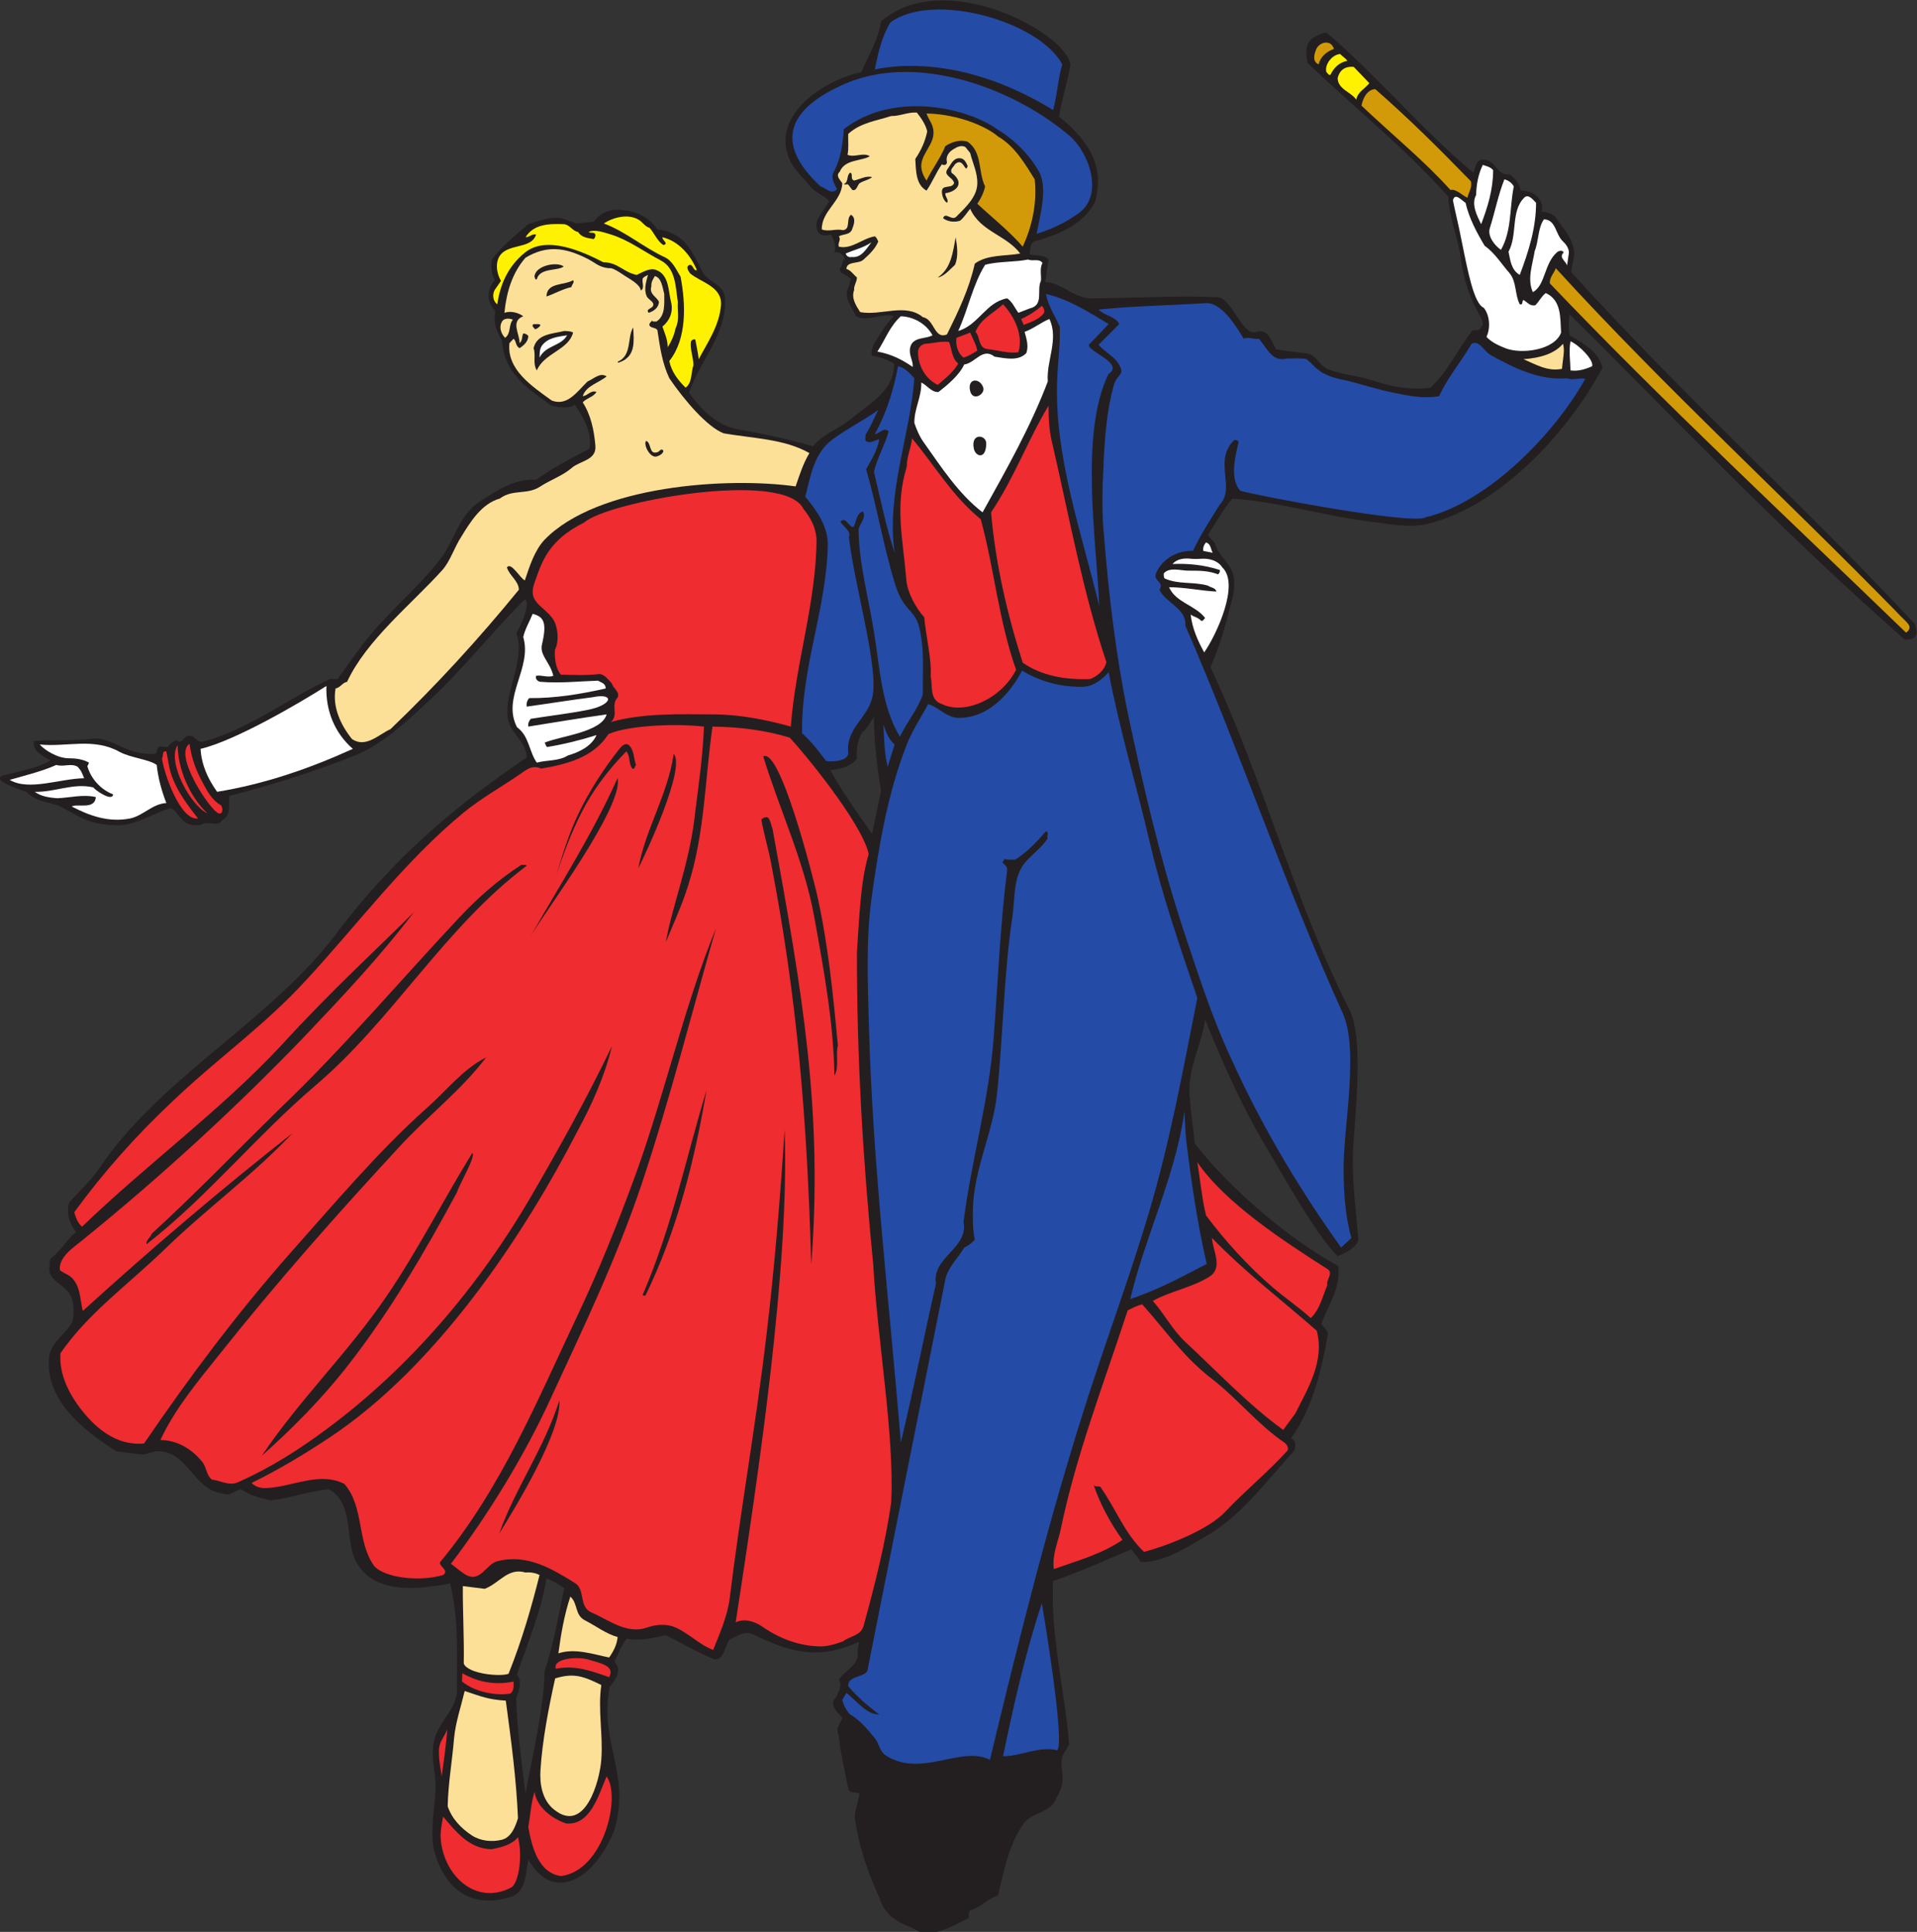 <?xml version="1.0" encoding="UTF-8" standalone="no"?>
<svg
   xmlns:dc="http://purl.org/dc/elements/1.1/"
   xmlns:cc="http://creativecommons.org/ns#"
   xmlns:rdf="http://www.w3.org/1999/02/22-rdf-syntax-ns#"
   xmlns:svg="http://www.w3.org/2000/svg"
   xmlns="http://www.w3.org/2000/svg"
   viewBox="0 0 801.107 807.467"
   height="807.467"
   width="801.107"
   xml:space="preserve"
   id="svg2"
   version="1.1"><rect x="0" y="0" width="801.107" height="807.467" fill="#333333" stroke="none"/><defs
     id="defs6" /><g
     transform="matrix(1.333,0,0,-1.333,0,807.467)"
     id="g10"><g
       transform="scale(0.1)"
       id="g12"><path
         id="path14"
         style="fill:#231f20;fill-opacity:1;fill-rule:evenodd;stroke:none"
         d="m 3355.43,5852.88 c -8.65,-54.72 -27.36,-106.56 -35.29,-161.28 131.05,-104.4 132.48,-191.52 113.04,-267.12 -37.44,-72.72 -118.08,-103.68 -189.35,-123.84 -15.84,-5.05 -12.97,-25.93 -15.84,-40.32 20.15,-6.48 43.92,0.72 59.04,-16.56 l -10.08,-70.56 c 51.84,-2.16 89.28,-51.12 144.71,-51.12 141.84,0.72 268.55,9.35 393.13,3.6 44.64,2.88 79.92,-122.4 121.67,-109.44 38.17,12.96 46.08,-22.32 64.09,-54.01 34.55,-5.75 55.43,-7.91 90,-12.23 33.83,0 43.2,-36.72 70.56,-48.96 48.95,-20.88 95.04,-20.16 144.71,-37.44 54.73,-18.72 119.53,-30.24 179.28,-21.6 55.45,53.28 84.24,119.52 131.05,179.28 8.64,2.88 20.88,-0.73 24.48,6.48 30.95,27.36 -38.89,52.56 -61.92,223.92 -8.65,64.08 -36.01,124.56 -38.16,188.64 -135.37,152.64 -293.05,277.92 -442.09,420.48 -8.64,54.72 -1.43,79.92 59.76,95.04 161.29,-137.52 295.2,-301.68 460.8,-439.92 7.21,14.4 5.77,39.6 29.52,41.04 42.48,0.72 40.33,-49.69 84.25,-46.8 17.99,-11.52 31.68,-30.24 34.55,-50.4 25.92,1.44 49.69,-10.81 62.64,-32.4 4.32,-9.36 7.21,-23.76 2.17,-33.12 17.99,-1.44 28.79,-5.04 43.2,-15.84 20.16,-31.68 55.43,-65.52 59.75,-110.16 1.44,-25.2 -9.36,-41.76 -8.64,-64.8 361.45,-398.88 748.81,-749.52 1076.41,-1102.32 3.59,-14.4 10.8,-27.36 0,-41.04 -7.21,-7.2 -20.88,-9.36 -31.68,-7.92 -404.65,355.68 -760.33,733.68 -1050.49,1019.52 -3.59,-16.56 -3.59,-46.09 0,-65.52 41.04,-24.48 92.89,-51.84 102.97,-102.24 -106.56,-200.88 -324,-438.48 -555.84,-491.04 -49.69,-10.08 -110.88,0.72 -169.2,8.64 -146.17,18 -287.28,61.92 -434.88,72.72 -30.25,-34.56 -49.69,-73.44 -74.88,-110.16 -1.45,-15.13 17.99,-20.88 20.88,-33.12 18,-59.76 82.07,-63.36 51.83,-177.12 -17.99,-71.28 -36.72,-141.84 -66.95,-208.08 164.88,-348.49 259.2,-725.04 436.31,-1074.96 46.09,-93.6 15.84,-339.12 10.8,-439.92 -4.32,-95.76 10.08,-189.37 16.56,-282.96 -10.08,-25.92 -43.2,-41.04 -64.8,-48.96 -63.36,59.04 -172.8,256.31 -213.11,323.27 -81.37,133.21 -144,274.33 -202.32,418.32 -11.53,-80.63 -54.01,-151.19 -48.97,-234.71 4.32,-51.13 10.8,-105.84 16.56,-154.08 105.12,-136.08 295.2,-300.96 450,-383.76 7.93,-68.4 -33.12,-126 -53.28,-182.16 7.21,-9.37 18.01,-18 20.88,-29.52 -19.43,-113.04 -47.52,-231.85 -115.92,-329.05 15.84,-4.31 15.84,-24.48 10.8,-37.43 -82.79,-90.72 -164.16,-202.32 -269.27,-264.25 -58.32,-34.55 -141.84,-89.27 -213.13,-85.67 -7.2,13.67 -19.43,26.64 -29.51,39.6 -80.64,-34.56 -162.01,-71.28 -244.8,-99.36 -8.64,-169.926 36.71,-344.164 50.39,-511.918 -11.51,-22.324 -21.61,-30.246 -23.75,-52.566 -3.6,-33.84 17.98,-60.481 -16.57,-115.199 -13.67,-47.52 -76.32,-43.914 -102.24,-80.641 -47.52,-66.242 -61.92,-149.758 -80.63,-226.801 -32.4,-7.195 -54.72,-38.16 -87.13,-45.359 -5.76,-6.477 -4.31,-15.84 -4.31,-24.484 C 2988.95,20.879 2939.26,-13.684 2883.11,0 c -43.93,25.918 -103.68,32.402 -126.73,107.996 -35.99,77.043 -62.63,158.399 -75.59,242.637 -4.33,27.363 10.8,55.441 13.67,83.527 -11.51,5.039 -32.39,-2.16 -35.28,15.84 -10.8,54.715 -23.75,107.996 -29.52,164.871 -11.52,29.524 6.48,37.442 10.8,56.164 -15.83,19.442 -43.92,41.043 -18.72,65.528 6.48,15.839 20.16,35.273 7.92,53.269 15.13,28.801 64.8,45.363 59.05,86.406 -1.44,12.961 5.75,23.039 2.88,32.395 -44.65,-18.711 -91.45,-34.551 -145.45,-32.395 -65.51,2.16 -127.43,28.801 -185.75,56.875 -27.37,12.246 -51.13,-7.195 -72.72,-16.55 -16.56,-20.168 -15.85,-64.805 -48.96,-61.926 -51.85,21.601 -100.8,50.402 -151.21,75.597 -38.15,-7.921 -82.07,-19.433 -121.68,-10.8 -19.43,-18.719 -26.64,-48.235 -39.59,-72.715 25.2,-23.762 4.32,-56.887 -14.41,-77.766 -35.28,-176.394 66.97,-269.277 14.41,-449.277 -64.8,-161.278 -193.69,-228.242 -270,-92.879 -8.65,-42.481 -5.77,-98.645 -52.56,-116.641 -146.17,-46.074 -220.33,47.52 -245.53,156.239 -8.63,71.281 5.77,122.406 7.21,183.605 1.43,58.32 -21.6,111.602 2.15,169.922 20.88,52.558 71.29,90 64.8,150.476 -0.71,78.477 7.93,202.317 -20.87,321.832 -95.77,-17.27 -238.32,-36.71 -294.49,67.69 -38.15,71.28 -4.32,180.71 -85.67,228.23 -63.364,-6.47 -120.247,-28.07 -183.602,-35.27 -32.402,7.2 -64.801,15.84 -92.164,35.27 -19.441,-4.31 -35.996,-24.47 -58.32,-12.95 -89.278,8.64 -109.442,133.92 -202.321,131.75 -18,0 -31.679,-10.07 -48.961,-10.07 l -81.355,10.07 c -101.524,64.09 -226.078,162.01 -210.238,297.37 5.754,45.36 51.836,69.12 73.433,110.16 4.324,28.8 5.766,64.8 -11.515,88.56 -20.164,28.8 -64.801,41.76 -61.918,78.47 1.437,11.53 1.437,19.45 3.597,29.53 33.117,22.32 51.117,61.19 80.641,83.52 -20.883,25.2 -30.242,57.6 -22.32,91.44 30.238,34.55 69.836,70.56 95.039,108 187.918,282.24 530.636,458.64 737.994,729.36 226.8,304.56 471.6,468 601.93,559.44 -1.44,51.84 -54.01,75.6 -59.76,126.72 -8.65,89.28 56.87,176.4 27.36,264.24 9.35,12.24 48.24,92.16 26.64,104.4 -103.69,-102.24 -192.25,-218.16 -299.53,-316.8 -71.99,-67.68 -148.32,-138.96 -234,-172.8 -128.154,-51.12 -259.197,-92.88 -393.834,-126.72 -1.441,-22.32 8.637,-60.48 -20.882,-75.6 -15.84,-24.48 -45.36,-0.72 -65.52,-14.4 -64.082,-13.68 -69.84,43.2 -97.199,51.84 -54,-16.56 -100.797,-48.97 -155.52,-54 -97.922,-0.72 -126.718,25.91 -191.519,59.76 -25.922,12.96 -69.121,10.08 -104.403,44.64 -2.879,2.16 -132.476,41.04 -63.359,54.72 47.52,10.8 95.762,20.88 138.242,43.2 -20.164,15.12 -56.883,27.36 -51.843,61.92 56.882,5.76 116.64,-1.44 190.8,7.92 63.364,0 98.641,-53.28 189.364,-48.24 8.636,6.48 5.039,18 12.957,23.76 l 27.359,-2.16 c 5.043,10.8 16.562,17.28 26.641,20.88 19.437,-12.24 21.601,12.24 38.16,14.4 22.324,2.16 25.922,-27.37 51.84,-16.56 142.562,40.32 258.48,132.47 390.236,194.4 h 24.49 c 33.83,45.36 66.23,94.32 102.23,137.52 69.84,83.52 156.97,155.52 221.05,239.75 43.91,57.61 56.88,136.81 123.83,180 53.28,33.85 106.57,71.29 175.68,67.69 53.28,38.15 110.16,67.68 167.04,97.2 9.37,50.4 -17.99,97.92 -46.08,138.23 -15.12,-14.39 -56.16,-7.91 -74.16,-2.87 -48.24,39.6 -141.11,84.24 -152.64,193.68 -2.16,26.64 -31.68,40.32 -22.32,102.96 -33.83,36.72 -20.88,75.59 -1.43,96.47 -10.81,19.45 -12.97,44.65 -7.93,66.97 32.41,41.76 73.45,74.16 113.05,108.72 33.12,10.07 65.51,23.76 105.11,18.72 l 45.36,-16.56 54.73,5.76 c 17.28,23.76 44.63,38.16 72.71,37.44 48.97,-0.72 97.2,-17.28 126.72,-61.93 87.12,-8.63 110.16,-72.71 142.56,-134.63 17.28,-33.12 68.4,-33.12 69.85,-86.4 2.87,-110.88 -81.37,-194.4 -113.04,-290.88 43.91,-61.2 90.71,-101.52 148.32,-113.76 82.79,-14.4 162,-31.68 239.75,-54 33.84,39.6 77.76,52.56 116.65,83.52 56.87,47.52 141.11,90.72 137.51,175.68 -20.87,12.24 -43.91,20.88 -68.4,24.48 -5.76,11.52 2.17,23.04 3.61,34.56 20.88,30.24 37.43,64.08 64.79,89.28 -38.87,12.24 -80.64,-19.44 -118.79,0 -12.24,28.08 -39.61,56.88 -24.49,88.56 3.6,8.63 4.33,18.72 8.65,27.36 -10.8,14.4 -36.72,15.84 -35.29,34.55 10.8,7.93 4.32,23.05 15.84,29.53 -5.04,15.12 -20.16,23.76 -32.4,19.44 5.76,21.6 -1.43,38.88 -10.79,56.87 -12.96,-5.03 -33.12,-5.03 -40.33,7.93 -20.88,36 20.88,65.52 34.57,97.2 -17.29,18 -43.93,25.92 -61.93,48.23 -21.6,28.81 -50.39,50.41 -64.08,85.69 -54.71,136.79 108.01,244.8 226.81,270 22.31,52.56 53.28,101.52 61.91,159.12 200.16,174.24 588.97,-41.04 593.29,-137.52 z M 1769.26,1077.84 c -20.15,-90.723 -33.12,-177.125 -61.92,-259.918 -2.88,-125.285 -37.43,-258.488 -59.76,-383.762 -12.95,100.078 -25.92,199.434 -29.51,298.797 7.91,15.844 20.88,56.875 2.16,72.719 33.83,100.797 76.31,197.284 92.88,302.394 20.16,-7.19 38.16,-18.71 56.15,-30.23 z m 992.88,2499.84 -28.08,-134.64 c -44.63,63.35 -92.87,130.32 -131.04,199.44 30.96,4.32 60.49,9.36 83.52,35.28 -2.87,27.36 2.17,58.32 15.84,82.79 16.57,12.97 25.92,33.13 37.44,48.97 -0.71,-67.68 10.81,-165.6 22.32,-231.84 v 0" /><path
         id="path16"
         style="fill:#244ba6;fill-opacity:1;fill-rule:evenodd;stroke:none"
         d="m 3330.21,5855.76 c -13.67,-46.08 -15.83,-97.2 -28.78,-143.28 -217.45,133.2 -415.45,156.23 -558.72,127.44 10.07,51.12 21.6,102.96 48.95,147.6 133.2,97.19 465.12,4.32 538.55,-131.76 v 0" /><path
         id="path18"
         style="fill:#d29a08;fill-opacity:1;fill-rule:evenodd;stroke:none"
         d="m 4181.99,5904 c -23.04,-7.92 -41.78,-23.76 -48.24,-48.24 -19.45,8.64 -14.41,29.52 -7.93,46.08 8.65,23.04 46.09,34.55 56.17,2.16 v 0" /><path
         id="path20"
         style="fill:#fff200;fill-opacity:1;fill-rule:evenodd;stroke:none"
         d="m 4223.75,5866.56 c -26.64,-4.33 -43.93,-24.48 -52.56,-43.2 -5.76,-3.6 -8.65,5.04 -12.97,7.92 -6.48,24.48 18.73,55.44 43.21,56.88 10.07,-10.8 15.84,-11.52 22.32,-21.6 v 0" /><path
         id="path22"
         style="fill:#fff200;fill-opacity:1;fill-rule:evenodd;stroke:none"
         d="m 4292.87,5796.72 c -13.69,-17.28 -36.72,-27.36 -41.05,-51.84 -15.84,24.48 -57.6,32.39 -58.32,67.68 4.33,18.72 17.28,38.16 50.41,35.28 l 48.96,-51.12 v 0" /><path
         id="path24"
         style="fill:#244ba6;fill-opacity:1;fill-rule:evenodd;stroke:none"
         d="m 3355.43,5629.68 c 59.75,-53.29 105.12,-183.6 26.64,-240.48 -41.05,-29.52 -87.85,-51.84 -132.48,-64.8 10.08,52.56 36,142.56 7.91,194.4 -29.51,52.56 -77.03,100.8 -128.87,131.75 -92.89,68.4 -324.72,123.85 -483.13,2.17 -3.6,-47.52 -9.36,-93.6 -31.68,-133.92 -10.07,-18 1.45,-38.16 10.09,-54 -16.57,-20.16 -34.56,3.6 -51.13,7.92 -151.92,140.39 -97.92,247.68 80.64,324 228.24,95.76 529.92,-18.72 702.01,-167.04 v 0" /><path
         id="path26"
         style="fill:#d29a08;fill-opacity:1;fill-rule:evenodd;stroke:none"
         d="m 4311.58,5778 c 107.29,-94.32 192.25,-178.56 299.53,-288.72 5.04,-20.16 -7.2,-34.57 -10.8,-51.84 -18.01,8.64 -34.57,28.08 -53.28,24.48 -81.37,90.72 -181.44,172.08 -278.65,264.24 3.61,21.6 17.28,51.11 43.2,51.84 v 0" /><path
         id="path28"
         style="fill:#d29a08;fill-opacity:1;fill-rule:evenodd;stroke:none"
         d="m 3128.63,5629.68 c 53.28,-30.97 85.67,-87.12 115.2,-134.64 7.91,-75.6 -8.65,-147.6 -37.44,-210.96 -43.21,49.68 -97.21,92.16 -142.56,134.63 11.52,16.57 20.15,34.57 24.47,54.01 -22.32,45.35 -7.91,107.28 -54.71,140.39 -24.48,7.93 -49.68,-0.71 -69.84,-13.67 -15.84,-38.16 -41.04,-71.28 -59.05,-108.01 -9.35,12.97 -17.27,30.97 -16.56,48.97 3.6,43.2 51.12,72 35.28,120.96 -5.04,15.12 -13.67,25.2 -18.72,40.32 100.8,-2.16 189.36,-41.76 223.93,-72 v 0" /><path
         id="path30"
         style="fill:#ffffff;fill-opacity:1;fill-rule:evenodd;stroke:none"
         d="m 4680.94,5523.84 c 0,-61.2 -17.27,-115.92 -37.44,-169.2 -13.68,27.36 -31.68,62.63 -15.84,91.44 0.72,32.4 6.48,64.8 20.88,94.32 12.24,-4.32 23.76,-5.76 32.4,-16.56 v 0" /><path
         id="path32"
         style="fill:#ffffff;fill-opacity:1;fill-rule:evenodd;stroke:none"
         d="m 4745.74,5472.72 c -13.67,-66.24 -5.76,-138.24 -40.31,-198.72 -20.16,14.4 -43.2,43.2 -34.57,69.11 15.84,49.69 25.92,102.97 45.37,151.93 11.52,-2.16 24.47,-11.52 29.51,-22.32 v 0" /><path
         id="path34"
         style="fill:#ffffff;fill-opacity:1;fill-rule:evenodd;stroke:none"
         d="m 4594.55,5421.6 c 10.8,-48.24 35.27,-93.6 59.75,-134.64 33.12,-23.76 52.56,-56.88 78.49,-86.41 22.31,-27.35 15.84,-66.95 31.68,-97.19 11.51,-2.88 5.74,9.36 11.51,13.68 11.52,-6.49 20.88,-20.88 37.44,-16.56 12.24,12.24 18.01,26.64 32.4,38.16 49.69,-22.32 45.37,-77.76 48.24,-123.84 -20.15,-55.44 -124.55,-69.12 -174.96,-48.96 -21.6,8.64 -42.48,18 -59.04,35.28 12.97,27.36 10.8,67.68 -8.63,91.44 -30.24,12.24 -49.69,113.03 -67.68,202.32 -11.52,59.76 -25.21,113.76 -28.81,134.64 6.49,25.92 28.09,-1.45 39.61,-7.92 v 0" /><path
         id="path36"
         style="fill:#ffffff;fill-opacity:1;fill-rule:evenodd;stroke:none"
         d="m 4815.59,5421.6 c 0,-78.49 -23.05,-151.92 -51.12,-226.08 -26.64,15.12 -29.53,45.36 -35.29,72.72 28.81,51.84 6.48,126.72 48.96,169.2 12.97,13.68 28.09,-6.48 37.45,-15.84 v 0" /><path
         id="path38"
         style="fill:#fff200;fill-opacity:1;fill-rule:evenodd;stroke:none"
         d="m 2036.39,5343.11 c 15.11,-17.27 24.47,-41.75 43.2,-53.99 18.71,4.32 -4.32,15.12 -2.89,24.48 50.41,-11.52 88.57,-56.16 108,-102.96 -10.79,-4.32 -10.79,15.84 -21.59,16.56 -15.84,-5.04 -4.32,-19.44 0,-26.65 33.83,-28.79 101.52,-41.03 97.19,-100.07 -5.03,-63.36 -41.04,-115.2 -69.84,-169.2 -2.16,20.88 -7.19,41.04 -10.8,61.92 -7.2,1.44 -12.96,-2.88 -13.68,-7.92 -2.87,-24.48 7.93,-49.69 7.93,-72.72 -7.93,-23.76 -3.61,-55.44 -24.48,-70.56 -25.21,24.48 -44.64,51.11 -51.13,83.52 55.45,69.84 51.84,177.12 35.29,264.24 -13.69,22.32 -25.21,50.4 -51.13,61.92 -64.79,30.24 -121.67,79.92 -189.35,105.12 28.79,19.44 79.91,33.12 113.75,8.64 9.37,-7.92 18,-19.44 29.53,-22.33 v 0" /><path
         id="path40"
         style="fill:#ffffff;fill-opacity:1;fill-rule:evenodd;stroke:none"
         d="m 4899.82,5300.64 c 9.36,-8.64 18.72,-21.6 18.72,-35.28 l -5.75,-40.32 c -3.61,13.67 -27.36,25.2 -10.8,40.32 -2.17,8.64 -14.41,5.76 -18.73,2.88 -43.2,-35.28 -37.44,-105.13 -77.75,-126.72 -18.73,41.04 -0.72,87.12 5.76,128.88 12.95,31.68 9.36,70.56 28.79,99.36 38.16,-0.72 36.01,-47.53 59.76,-69.12 v 0" /><path
         id="path42"
         style="fill:#fff200;fill-opacity:1;fill-rule:evenodd;stroke:none"
         d="m 1812.46,5330.16 c 10.08,-17.28 30.96,-19.44 48.97,-22.32 4.32,4.32 5.75,8.64 5.03,14.39 -4.32,9.37 -15.12,2.89 -20.87,7.93 18.72,9.36 47.52,-1.45 69.84,-7.93 55.43,-17.27 103.68,-53.99 156.23,-81.35 46.81,-24.49 46.08,-82.81 53.29,-129.6 -2.17,-28.08 6.48,-55.44 -7.21,-83.52 -4.32,-21.6 -12.95,-41.04 -24.47,-59.05 0,23.77 -9.36,43.93 -16.57,64.81 21.6,17.28 34.57,44.64 27.36,75.6 -9.36,36 -5.76,85.68 -46.08,101.52 -20.16,8.64 -42.48,-6.48 -61.92,-15.12 -42.47,8.64 -59.03,39.6 -104.4,39.6 -66.96,34.56 -178.55,84.96 -246.23,30.24 -52.56,-42.48 -77.76,-100.08 -86.41,-162 -14.39,10.08 -15.84,31.68 -7.91,45.35 l 19.44,28.09 c -11.53,19.44 -17.28,47.52 -8.65,69.12 20.88,52.56 102.96,25.92 118.8,76.31 -12.96,2.89 -20.15,-8.63 -33.12,-8.63 25.93,42.48 76.33,42.48 119.53,41.04 18.71,-0.72 28.08,-22.32 45.35,-24.48 v 0" /><path
         id="path44"
         style="fill:#ffffff;fill-opacity:1;fill-rule:evenodd;stroke:none"
         d="m 2669.98,5251.68 c -8.64,-2.16 -16.56,2.88 -18.71,10.8 25.19,11.52 56.16,18 80.63,35.28 -15.84,-20.16 -30.96,-49.69 -61.92,-46.08 v 0" /><path
         id="path46"
         style="fill:#ffffff;fill-opacity:1;fill-rule:evenodd;stroke:none"
         d="m 3268.3,5232.96 c -10.08,-18 -2.87,-39.6 -5.04,-56.16 -14.39,-28.8 10.8,-76.32 -35.27,-86.4 l -35.29,-13.68 c -11.51,15.12 -18.72,34.56 -35.28,45.36 -66.23,-11.53 -90,-84.24 -153.36,-102.24 31.68,69.11 45.37,144.72 84.24,207.36 42.48,11.51 93.61,7.92 134.65,16.56 15.84,-6.49 34.55,4.31 45.35,-10.8 v 0" /><path
         id="path48"
         style="fill:#d29a08;fill-opacity:1;fill-rule:evenodd;stroke:none"
         d="m 5948.87,4135.68 c 24.47,-28.08 54,-41.76 26.64,-61.92 -368.65,356.4 -757.44,718.56 -1116.72,1095.12 -1.45,18.72 12.95,31.67 18.71,47.51 341.29,-374.39 717.13,-717.83 1071.37,-1080.71 v 0" /><path
         id="path50"
         style="fill:#244ba6;fill-opacity:1;fill-rule:evenodd;stroke:none"
         d="m 3475.66,5041.43 -61.91,-64.79 c -4.32,-22.32 113.03,-57.6 61.19,-92.16 -91.44,-187.92 -36.72,-527.76 -28.79,-727.21 -55.45,228.97 -142.56,475.93 -131.77,712.09 2.16,54.72 10.09,110.88 7.92,164.16 -15.11,33.84 -36.71,65.52 -43.2,102.24 72.01,-16.56 133.93,-56.88 196.56,-94.33 v 0" /><path
         id="path52"
         style="fill:#244ba6;fill-opacity:1;fill-rule:evenodd;stroke:none"
         d="m 3899.02,4995.36 c 14.4,7.2 31.68,-2.88 47.52,0 25.2,-27.36 39.61,-74.16 87.84,-61.92 17.28,-0.72 43.2,2.15 61.93,-2.16 29.51,-23.76 36.72,-49.68 118.07,-65.52 51.85,-11.52 102.24,-29.52 154.08,-39.6 47.52,-10.08 95.04,-19.44 143.28,-10.8 25.21,56.87 69.84,108.72 101.52,164.16 23.77,12.96 38.17,-22.32 59.77,-35.28 73.43,-40.32 153.36,-80.64 239.76,-72.72 18.71,-7.92 39.59,2.88 56.88,-2.16 -93.6,-168.48 -302.4,-386.64 -501.13,-434.16 -41.76,-23.77 -519.11,66.23 -580.32,83.51 -33.84,38.17 -15.84,107.29 -5.04,153.37 -3.59,5.04 -7.91,6.48 -13.67,5.76 -66.97,-64.8 5.04,-149.04 -45.37,-202.32 -29.51,-47.52 -61.19,-95.76 -84.24,-145.44 -48.24,2.15 -96.48,-24.49 -115.92,-70.56 -9.35,-23.76 27.37,-26.64 10.81,-51.12 19.43,-41.76 85.68,-58.32 81.36,-113.04 174.24,-400.32 312.48,-815.76 493.91,-1216.08 50.41,-112.33 2.17,-356.4 2.17,-482.4 0,-73.44 4.31,-149.76 24.47,-221.04 l -32.4,-30.25 c -114.48,160.57 -239.75,360 -344.87,593.29 -61.21,131.04 -103.69,266.39 -149.04,401.76 -73.44,223.2 -126.72,452.88 -174.96,682.56 -38.16,185.76 -59.77,372.24 -74.88,560.88 -5.04,51.84 -5.04,102.96 -3.6,153.36 4.32,105.84 7.19,214.56 35.28,313.2 10.07,33.84 33.12,30.96 18.71,58.31 -14.4,30.97 -46.08,42.48 -66.96,67.69 l 64.81,64.79 c -10.8,23.77 -46.09,25.93 -64.81,45.37 109.44,11.52 225.36,12.96 334.09,20.16 20.15,0.72 57.59,-2.88 120.95,-111.6 v 0" /><path
         id="path54"
         style="fill:#ef2c30;fill-opacity:1;fill-rule:evenodd;stroke:none"
         d="m 3192.7,4952.88 c -31.68,-4.32 -64.07,6.48 -97.19,10.08 -29.53,3.6 -21.6,38.16 -37.44,54 16.56,41.75 57.59,59.04 86.4,86.4 36.72,-38.88 64.07,-97.2 48.23,-150.48 v 0" /><path
         id="path56"
         style="fill:#ef2c30;fill-opacity:1;fill-rule:evenodd;stroke:none"
         d="m 3271.19,5073.84 c -15.14,-18.72 -39.61,-25.92 -61.93,-35.28 -2.87,7.2 -5.04,12.24 -7.91,18.71 23.03,10.09 43.92,23.77 64.8,41.05 5.04,-4.32 11.51,-16.56 5.04,-24.48 v 0" /><path
         id="path58"
         style="fill:#ffffff;fill-opacity:1;fill-rule:evenodd;stroke:none"
         d="m 2923.42,5006.16 c -21.6,-12.24 -61.92,-4.32 -69.83,-37.45 -5.76,-24.47 9.36,-40.31 7.91,-61.91 -33.83,23.75 -69.84,41.04 -110.87,48.24 24.47,37.44 38.16,78.48 73.43,110.88 40.33,-1.44 79.92,-23.76 99.36,-59.76 v 0" /><path
         id="path60"
         style="fill:#fde098;fill-opacity:1;fill-rule:evenodd;stroke:none"
         d="m 1607.98,5055.12 c -14.39,-16.56 -5.03,-42.48 -24.47,-56.88 -12.24,12.24 -19.45,32.4 -10.81,48.96 5.04,12.24 21.61,13.68 35.28,7.92 v 0" /><path
         id="path62"
         style="fill:#ef2c30;fill-opacity:1;fill-rule:evenodd;stroke:none"
         d="m 3041.5,5014.8 c 7.93,-19.44 18.71,-36.73 22.33,-56.88 -14.4,-8.64 -27.37,-17.28 -43.2,-21.6 -18.73,15.11 -24.49,37.44 -22.33,61.92 15.12,5.76 29.53,10.8 43.2,16.56 v 0" /><path
         id="path64"
         style="fill:#ffffff;fill-opacity:1;fill-rule:evenodd;stroke:none"
         d="m 1777.91,5006.16 c -19.44,-34.56 -66.97,-30.96 -86.41,-69.84 0.73,13.68 -0.71,25.91 7.93,38.16 18.71,24.47 50.39,27.36 78.48,31.68 v 0" /><path
         id="path66"
         style="fill:#ef2c30;fill-opacity:1;fill-rule:evenodd;stroke:none"
         d="m 3004.06,4917.6 c -16.56,-28.8 -38.87,-44.64 -64.08,-66.96 -36.71,17.28 -61.91,58.31 -61.91,102.24 0,15.12 9.36,23.04 20.88,26.64 25.19,0.72 51.11,9.36 76.32,5.76 9.36,-23.05 7.91,-50.4 28.79,-67.68 v 0" /><path
         id="path68"
         style="fill:#ffffff;fill-opacity:1;fill-rule:evenodd;stroke:none"
         d="m 4991.27,4908.95 c -18.73,-7.91 -41.76,-16.55 -67.68,-12.95 -0.72,30.24 -5.76,61.2 0,91.44 29.52,-13.68 74.16,-60.48 67.68,-78.49 v 0" /><path
         id="path70"
         style="fill:#fde098;fill-opacity:1;fill-rule:evenodd;stroke:none"
         d="m 4896.95,4901.04 c -45.37,-9.36 -83.53,14.4 -120.97,30.24 52.56,3.6 97.93,17.28 123.84,48.24 7.21,-20.16 -1.44,-52.56 -2.87,-78.48 v 0" /><path
         id="path72"
         style="fill:#244ba6;fill-opacity:1;fill-rule:evenodd;stroke:none"
         d="m 2866.54,4871.52 c -13.67,-182.88 -88.56,-360.72 -61.91,-547.2 -27.36,82.07 -44.65,171.36 -64.81,253.44 10.09,44.64 33.85,82.79 46.08,126.72 -15.11,15.84 -28.07,-7.21 -43.19,-7.92 36.72,66.96 58.31,137.52 72.72,212.39 20.87,-3.59 37.44,-23.03 51.11,-37.43 v 0" /><path
         id="path74"
         style="fill:#ef2c30;fill-opacity:1;fill-rule:evenodd;stroke:none"
         d="m 3301.43,4656.24 c 51.83,-225.36 93.59,-455.04 167.03,-674.64 -5.04,-25.21 -28.79,-45.36 -51.12,-53.28 -75.6,-2.88 -150.48,9.36 -210.95,51.12 -48.97,152.64 -85.69,311.76 -99.36,471.6 71.99,106.56 114.47,225.35 180,334.08 0.72,-51.84 2.15,-80.64 14.4,-128.88 v 0" /><path
         id="path76"
         style="fill:#244ba6;fill-opacity:1;fill-rule:evenodd;stroke:none"
         d="m 2713.18,4693.68 c 1.45,-7.2 -4.32,-18.72 5.77,-21.6 13.67,-3.6 25.19,5.76 37.43,7.92 -5.75,-35.29 -24.48,-64.08 -41.03,-93.61 34.56,-120.23 55.44,-247.68 92.15,-365.03 25.92,-79.93 58.32,-74.16 72.73,-126 19.43,-70.56 11.51,-143.28 12.95,-215.28 -16.55,-47.52 -50.4,-87.12 -71.99,-132.48 -57.6,94.32 -62.64,214.56 -81.37,329.04 -16.55,104.4 -46.07,210.24 -48.23,315.36 -1.45,20.88 26.63,40.32 13.68,61.92 -20.88,-5.76 -20.17,-32.4 -29.53,-48.96 -16.56,0 -23.76,35.28 -41.04,16.56 7.92,-15.13 35.28,-28.8 26.64,-48.96 18.01,-155.52 96.49,-416.17 72.72,-504 -14.4,-61.2 -82.79,-97.2 -74.88,-169.92 2.89,-28.8 -52.55,-30.24 -69.12,-27.36 -20.15,26.64 -47.52,62.64 -75.6,87.12 -2.87,208.08 76.33,387.36 80.64,590.4 0.72,56.88 -33.12,106.56 -70.55,151.2 16.56,64.8 26.64,136.08 85.68,180 46.07,33.84 97.2,59.04 143.28,92.16 -13.69,-25.92 -23.76,-53.28 -40.33,-78.48 v 0" /><path
         id="path78"
         style="fill:#ef2c30;fill-opacity:1;fill-rule:evenodd;stroke:none"
         d="m 3074.63,4429.44 c 41.76,-151.92 56.15,-317.52 110.88,-472.32 -47.52,-92.16 -162.01,-141.84 -232.56,-107.28 -40.33,13.68 -28.09,54.72 -35.28,86.4 3.6,54.72 -15.85,131.76 -20.17,185.76 -26.64,29.52 -53.28,78.48 -56.16,118.08 -10.79,128.87 -36.71,231.12 1.44,354.24 0,31.68 12.96,57.6 16.57,88.56 71.28,-84.96 124.56,-179.28 215.28,-253.44 v 0" /><path
         id="path80"
         style="fill:#ef2c30;fill-opacity:1;fill-rule:evenodd;stroke:none"
         d="m 2518.79,4461.84 c 20.87,-26.64 36.71,-51.84 41.03,-92.16 0,-198 -65.51,-389.52 -80.64,-590.4 -77.75,21.6 -160.55,38.16 -243.36,38.16 -103.68,0.72 -221.76,4.32 -320.39,-23.76 25.2,23.76 -2.16,51.12 20.87,77.04 7.92,17.99 -15.11,28.8 -18,43.92 -10.8,10.8 -20.87,26.64 -38.16,29.52 -40.32,-5.04 -82.07,-2.88 -121.67,-2.16 -17.28,20.88 -20.17,51.84 -18.72,78.48 13.67,23.04 10.07,74.88 -7.93,98.64 -30.96,41.04 -78.48,50.4 -56.16,110.88 23.05,65.52 42.48,133.2 156.24,189.36 71.28,64.8 626.4,167.03 686.89,42.48 v 0" /><path
         id="path82"
         style="fill:#ffffff;fill-opacity:1;fill-rule:evenodd;stroke:none"
         d="m 3801.82,4324.32 -29.52,5.76 c -1.44,10.8 2.17,19.44 8.64,26.64 15.84,-5.04 14.41,-21.6 20.88,-32.4 v 0" /><path
         id="path84"
         style="fill:#ffffff;fill-opacity:1;fill-rule:evenodd;stroke:none"
         d="m 3732.7,4305.59 c 12.24,-1.43 21.6,-0.71 37.44,0 21.6,0.73 48.24,-5.75 61.93,-27.35 55.43,-52.56 -18.73,-211.68 -56.89,-266.4 -20.16,36.72 -37.43,74.88 -42.48,118.8 10.09,-7.92 23.04,-8.64 31.68,-18.72 7.2,-4.32 9.37,4.32 13.69,7.92 -30.96,40.32 -92.17,48.24 -113.05,96.48 48.96,0 101.52,-11.52 148.32,-13.68 -2.15,12.24 -17.99,12.24 -26.64,18.72 -46.07,12.96 -92.15,2.88 -135.35,22.32 -3.6,3.59 -2.89,10.08 -2.89,15.84 17.28,20.88 53.28,8.64 76.33,8.64 30.95,0 62.63,0.72 93.59,-11.52 5.04,3.6 6.48,8.64 5.76,13.68 -48.96,15.84 -98.63,20.88 -148.32,18.72 14.39,16.55 36.72,18.72 56.88,16.55 v 0" /><path
         id="path86"
         style="fill:#ffffff;fill-opacity:1;fill-rule:evenodd;stroke:none"
         d="m 1700.14,4040.64 c -11.51,-36.72 23.77,-56.88 34.56,-102.24 -18.72,-6.48 -37.43,3.6 -54,0 -3.59,-9.36 5.05,-18.01 13.69,-18.72 59.75,-5.04 119.52,1.44 180,3.6 11.51,-6.48 24.47,-8.64 24.47,-24.48 -79.2,-18 -159.84,-30.96 -239.75,-30.24 -6.49,-7.2 -9.36,-15.84 -7.92,-26.64 69.11,9.36 138.24,20.88 207.36,29.51 67.68,14.41 64.79,-24.47 -18.73,-40.31 -59.03,-11.52 -116.64,-18.01 -175.68,-27.36 -5.76,-6.49 -9.35,-14.4 -7.91,-24.48 79.2,12.95 163.43,26.64 245.51,38.16 -15.84,-56.16 -145.44,-67.68 -194.4,-88.56 3.6,-5.04 3.6,-10.8 7.93,-13.68 52.55,8.64 105.12,21.6 154.79,37.44 -15.11,-35.28 -55.43,-54 -90,-64.08 -28.08,-18.01 -65.51,-13.68 -97.19,-22.32 -24.49,34.56 -23.76,83.52 -61.93,110.88 -48.96,94.31 48.24,185.04 19.45,282.96 5.75,25.92 20.16,48.96 29.52,72.72 36.72,-9.36 43.91,-29.52 30.23,-92.16 v 0" /><path
         id="path88"
         style="fill:#244ba6;fill-opacity:1;fill-rule:evenodd;stroke:none"
         d="m 3389.98,3903.84 c 33.85,-0.73 64.08,20.87 85.68,46.08 34.55,-182.16 87.84,-357.12 129.61,-536.4 38.15,-164.88 94.32,-324.72 148.32,-485.28 -44.64,-225.36 -85.68,-450 -150.48,-668.88 -55.45,-186.48 -124.57,-375.12 -183.6,-555.84 -124.57,-382.32 -221.76,-771.118 -316.09,-1164.243 -88.55,46.797 -214.56,-57.597 -326.15,13.68 -20.16,12.961 -20.16,35.996 -34.56,53.996 -22.32,28.086 -46.81,56.887 -77.76,74.883 -12.24,13.68 -20.89,29.519 -24.49,46.086 4.33,7.195 9.36,14.391 12.96,21.598 32.4,-25.204 64.08,-69.122 102.96,-67.684 -34.56,25.203 -70.56,56.883 -97.2,88.562 -1.43,32.395 43.93,25.918 59.77,46.797 82.07,411.845 162.71,820.075 244.8,1229.045 7.91,37.44 39.59,66.24 59.04,99.35 12.95,5.77 23.03,14.41 33.11,24.49 -6.47,34.56 -6.47,62.63 -5.76,97.19 2.89,125.29 62.65,237.61 75.6,361.45 19.44,185.04 20.88,373.68 48.24,555.12 8.64,57.59 1.45,124.56 40.32,169.92 24.49,28.08 51.85,46.08 70.56,75.6 -5.76,5.04 6.49,17.28 -5.76,21.6 -28.79,-33.12 -59.76,-66.25 -97.19,-89.28 -7.2,1.43 -22.32,-2.16 -31.7,2.88 l -7.91,-10.8 c 6.49,-7.2 17.29,-14.4 15.12,-24.48 -22.32,-176.4 -28.79,-352.08 -42.48,-528.48 -15.12,-195.12 -69.12,-379.44 -94.31,-574.56 16.56,-82.8 -100.08,-110.88 -86.41,-193.68 -37.44,-164.88 -69.83,-331.2 -110.16,-498.24 -35.27,436.31 -88.56,871.92 -100.08,1309.68 -3.59,131.76 -9.35,264.96 7.92,393.84 23.05,167.04 51.12,333.36 110.88,485.27 18.01,46.09 44.65,84.25 66.97,126.73 33.12,-10.08 55.44,-40.32 92.15,-43.2 108,-2.88 176.4,97.92 202.32,148.32 54.73,-33.84 118.08,-51.12 185.76,-51.12 v 0" /><path
         id="path90"
         style="fill:#ffffff;fill-opacity:1;fill-rule:evenodd;stroke:none"
         d="m 1106.14,3709.44 c -134.636,-61.2 -275.035,-110.16 -425.515,-134.64 -28.801,40.32 -48.961,84.24 -51.84,134.64 107.996,25.2 311.039,144 394.555,197.28 -2.88,-78.48 26.64,-148.32 82.8,-197.28 v 0" /><path
         id="path92"
         style="fill:#244ba6;fill-opacity:1;fill-rule:evenodd;stroke:none"
         d="m 2804.63,3723.11 -21.61,-69.83 c -11.52,43.92 -10.79,88.56 -13.67,131.76 8.63,-22.32 15.11,-44.65 35.28,-61.93 v 0" /><path
         id="path94"
         style="fill:#ffffff;fill-opacity:1;fill-rule:evenodd;stroke:none"
         d="m 374.625,3700.08 c 34.559,-18.72 93.598,-23.76 116.641,-41.04 4.32,-41.04 15.839,-82.8 30.238,-119.52 -43.199,-2.16 -72.719,-39.6 -113.035,-48.24 -69.121,-13.68 -129.606,9.36 -183.606,37.43 17.282,10.09 72.719,-11.51 75.602,29.53 -41.758,9.36 -79.918,-2.16 -120.957,-3.6 -29.524,2.16 -51.844,6.48 -70.563,20.16 61.2,-2.16 121.68,28.8 183.598,13.68 6.48,-9.36 60.48,-46.08 61.922,-21.6 -38.16,14.4 -69.84,48.96 -80.641,88.56 2.879,3.6 3.602,7.2 5.039,10.8 -19.437,10.8 -41.043,13.68 -64.8,13.68 -35.278,0.72 -75.594,26.64 -89.278,43.19 85.68,-8.63 168.481,22.33 249.84,-23.03 v 0" /><path
         id="path96"
         style="fill:#ef2c30;fill-opacity:1;fill-rule:evenodd;stroke:none"
         d="m 594.223,3725.28 c 5.761,-43.2 19.445,-82.8 41.043,-120.96 14.398,-28.8 30.238,-56.16 58.32,-72.72 5.035,-7.92 6.477,-28.08 -7.922,-24.48 -24.476,5.76 -144,184.31 -91.441,218.16 v 0" /><path
         id="path98"
         style="fill:#ef2c30;fill-opacity:1;fill-rule:evenodd;stroke:none"
         d="m 650.387,3507.12 c -51.84,23.04 -128.16,161.28 -93.606,213.84 0.723,-74.88 38.883,-163.44 93.606,-213.84 v 0" /><path
         id="path100"
         style="fill:#ef2c30;fill-opacity:1;fill-rule:evenodd;stroke:none"
         d="m 529.426,3659.04 c 11.515,-64.08 52.554,-118.8 91.437,-167.76 -56.879,-8.64 -109.437,149.76 -113.043,188.64 5.766,7.2 -1.433,23.76 13.684,21.6 l 7.922,-42.48 v 0" /><path
         id="path102"
         style="fill:#ffffff;fill-opacity:1;fill-rule:evenodd;stroke:none"
         d="m 243.586,3653.28 c 12.238,-13.68 13.68,-20.17 20.16,-36.01 -74.16,-0.71 -173.519,-41.03 -233.281,-5.04 49.68,14.41 99.359,25.93 146.16,46.81 23.039,-7.2 45.355,6.48 66.961,-5.76 v 0" /><path
         id="path104"
         style="fill:#244ba6;fill-opacity:1;fill-rule:evenodd;stroke:none"
         d="m 3719.02,2480.4 c 15.84,-129.6 34.57,-257.76 64.09,-385.92 -77.76,-40.32 -154.09,-82.08 -239.77,-110.16 46.8,197.99 141.13,383.03 169.92,588.24 2.17,-30.96 2.17,-63.36 5.76,-92.16 v 0" /><path
         id="path106"
         style="fill:#ef2c30;fill-opacity:1;fill-rule:evenodd;stroke:none"
         d="m 4161.11,2078.63 c 20.88,-13.67 -4.33,-32.39 0,-51.11 -15.13,-35.29 -23.04,-75.61 -51.85,-102.96 -38.87,35.28 -82.07,64.07 -120.24,97.2 -77.75,66.96 -146.87,143.28 -208.08,224.63 -12.95,53.29 -17.99,110.88 -27.35,167.05 87.84,-128.88 274.32,-249.85 407.52,-334.81 v 0" /><path
         id="path108"
         style="fill:#ef2c30;fill-opacity:1;fill-rule:evenodd;stroke:none"
         d="m 4127.99,1884.96 c 25.19,-95.76 -27.36,-180 -66.97,-259.2 l -38.15,-51.84 c -109.45,79.19 -206.64,182.88 -306.72,275.76 -41.05,38.16 -65.52,87.84 -102.24,128.87 54.72,30.25 123.12,41.77 177.11,75.61 45.37,28.07 10.09,82.79 8.65,121.68 105.12,-108.72 221.03,-196.56 328.32,-290.88 v 0" /><path
         id="path110"
         style="fill:#ef2c30;fill-opacity:1;fill-rule:evenodd;stroke:none"
         d="m 3580.78,1967.75 c 73.44,-82.07 128.89,-164.87 218.89,-233.99 78.47,-60.48 144,-143.28 226.79,-199.44 8.64,-6.48 15.84,-18.73 7.92,-27.37 -59.75,-65.52 -132.47,-125.27 -191.51,-187.91 -51.13,-56.16 -179.28,-107.28 -256.33,-127.44 -61.91,58.32 -89.27,137.52 -137.52,204.47 -9.35,2.17 -18,-2.88 -21.6,8.64 20.88,-62.63 52.56,-120.95 91.45,-175.67 -65.53,-44.65 -141.84,-65.52 -215.28,-91.44 -5.05,46.08 12.23,81.36 21.59,123.83 48.96,236.17 136.09,460.08 210.25,687.6 15.12,7.21 30.23,15.13 45.35,18.72 v 0" /><path
         id="path112"
         style="fill:#fde098;fill-opacity:1;fill-rule:evenodd;stroke:none"
         d="m 1691.5,1118.88 c -24.47,-97.2 -54,-201.607 -97.19,-309.603 -27.37,-10.078 -126.73,0 -140.4,31.68 1.44,86.395 -3.61,166.313 -2.89,243.363 l 68.41,-8.64 c 45.36,16.55 72.71,67.68 128.15,51.12 13.69,1.44 30.97,-0.73 43.92,-7.92 v 0" /><path
         id="path114"
         style="fill:#fde098;fill-opacity:1;fill-rule:evenodd;stroke:none"
         d="m 1834.79,976.316 c 33.84,-17.285 64.8,-41.757 101.51,-51.836 -2.16,-23.765 -12.96,-44.648 -26.64,-64.082 -50.4,10.079 -107.28,30.235 -159.11,12.961 7.92,59.754 18.71,121.68 37.43,177.841 24.48,-20.88 12.96,-58.317 46.81,-74.884 v 0" /><path
         id="path116"
         style="fill:#244ba6;fill-opacity:1;fill-rule:evenodd;stroke:none"
         d="m 3314.38,569.52 c -57.6,13.671 -113.03,-18.719 -169.91,-18.719 33.83,161.992 69.83,323.281 121.68,479.519 7.91,-46.082 72.72,-435.605 48.23,-460.8 v 0" /><path
         id="path118"
         style="fill:#ef2c30;fill-opacity:1;fill-rule:evenodd;stroke:none"
         d="m 1909.66,798.477 c -60.48,21.601 -108,38.164 -167.04,26.64 -10.8,29.52 58.32,39.598 99.36,29.52 39.61,-12.235 87.13,-19.442 67.68,-56.16 v 0" /><path
         id="path120"
         style="fill:#ef2c30;fill-opacity:1;fill-rule:evenodd;stroke:none"
         d="m 1610.14,784.797 c 0,-10.805 2.16,-28.801 -10.08,-37.445 -37.44,-7.196 -107.99,1.449 -151.92,38.164 l 1.45,25.207 c 36.71,-20.168 88.55,-40.325 160.55,-25.926 v 0" /><path
         id="path122"
         style="fill:#fde098;fill-opacity:1;fill-rule:evenodd;stroke:none"
         d="m 1885.19,773.992 c -11.52,-76.316 5.75,-155.515 0,-231.836 -4.33,-69.843 -51.85,-236.16 -147.61,-159.121 -38.15,29.524 -46.08,82.082 -43.19,123.84 5.75,93.602 25.91,197.285 46.07,287.996 59.05,18.012 89.29,6.484 144.73,-20.879 v 0" /><path
         id="path124"
         style="fill:#fde098;fill-opacity:1;fill-rule:evenodd;stroke:none"
         d="m 1585.66,725.039 c 16.57,-123.125 33.13,-246.238 38.16,-368.644 -7.92,-25.918 -20.87,-60.477 -51.12,-67.676 -29.52,-7.207 -64.79,-4.324 -92.15,12.961 -35.28,23.035 -64.09,53.281 -77.04,92.16 1.44,72 14.4,143.277 20.16,215.281 5.04,49.68 21.6,97.195 33.11,146.152 52.57,-17.277 72.73,-26.64 128.88,-30.234 v 0" /><path
         id="path126"
         style="fill:#231f20;fill-opacity:1;fill-rule:evenodd;stroke:none"
         d="m 2675.74,627.84 c 12.24,-46.082 18.72,-93.602 26.64,-142.567 -5.75,-5.039 -5.75,-18.71 -15.84,-16.554 -16.56,51.836 -32.4,113.761 -27.36,170.636 l 16.56,-11.515 v 0" /><path
         id="path128"
         style="fill:#ef2c30;fill-opacity:1;fill-rule:evenodd;stroke:none"
         d="m 1384.79,487.441 c -19.44,114.473 -3.6,97.196 17.28,147.598 -2.89,-46.797 -10.8,-97.922 -17.28,-147.598 v 0" /><path
         id="path130"
         style="fill:#231f20;fill-opacity:1;fill-rule:evenodd;stroke:none"
         d="m 2762.14,520.555 c 41.77,-53.992 159.13,-42.481 212.41,-17.996 56.88,13.679 56.88,-7.922 70.55,-9.368 -7.91,-38.875 -33.12,-73.433 -38.16,-113.035 -12.96,-101.523 23.04,-204.48 13.69,-307.441 -24.49,-29.523 -63.36,-37.441 -97.21,-51.113 -41.76,12.957 -84.24,26.641 -120.96,51.113 -26.64,39.598 -48.24,95.039 -61.91,142.558 -24.49,90 -48.25,138.243 -13.69,272.168 -7.2,40.313 -19.43,77.754 -21.59,119.512 26.63,-25.195 33.11,-59.758 56.87,-86.398 v 0" /><path
         id="path132"
         style="fill:#231f20;fill-opacity:1;fill-rule:evenodd;stroke:none"
         d="m 3309.34,468.719 c -7.19,-81.367 -115.2,-66.961 -143.29,-131.766 -22.3,-52.558 -40.31,-103.672 -42.46,-164.16 -15.13,-35.996 -43.2,-60.48 -76.32,-78.477 10.8,131.758 -43.93,273.606 29.51,393.125 13.69,-3.601 18.73,11.512 24.49,19.434 71.27,5.762 130.31,20.164 200.16,29.52 3.59,-19.442 9.35,-47.52 7.91,-67.676 v 0" /><path
         id="path134"
         style="fill:#ef2c30;fill-opacity:1;fill-rule:evenodd;stroke:none"
         d="m 1758.47,174.961 c -71.29,10.078 -91.44,93.594 -102.24,153.359 6.47,37.442 8.63,76.317 19.43,110.879 7.21,-48.965 56.16,-84.961 99.36,-99.363 76.32,-6.477 101.52,89.996 126.72,147.605 46.08,-64.082 -9.36,-295.929 -143.27,-312.48 v 0" /><path
         id="path136"
         style="fill:#ef2c30;fill-opacity:1;fill-rule:evenodd;stroke:none"
         d="m 1540.3,259.199 c 30.97,5.762 62.65,12.957 83.52,37.442 13.68,-50.403 5.77,-133.203 -18.72,-156.243 C 1490.63,78.477 1386.23,180 1381.19,299.52 c 0,19.433 4.31,41.757 7.92,61.914 37.43,-43.192 79.91,-100.801 151.19,-102.235 v 0" /><path
         id="path138"
         style="fill:#fde098;fill-opacity:1;fill-rule:evenodd;stroke:none"
         d="m 2906.86,5645.52 c -6.47,-31.68 -19.43,-59.76 -37.43,-86.4 2.16,-36.72 1.43,-80.64 35.27,-99.36 17.28,24.48 29.52,56.16 48.25,82.8 5.76,-5.04 15.84,-2.16 15.84,6.48 -5.04,18.72 7.19,33.84 22.32,41.76 10.08,6.47 23.03,12.24 35.28,5.76 l 15.11,-18.72 c 7.93,-32.4 23.77,-62.64 22.33,-97.2 -1.45,-41.04 -36.72,-73.44 -65.53,-102.24 -14.39,-15.12 -34.55,16.56 -41.76,-5.04 13.69,-10.8 35.28,-13.68 53.28,-7.92 12.97,10.8 21.61,25.2 31.68,37.44 32.41,-72 113.05,-82.08 156.96,-140.4 -47.52,-8.64 -102.23,-2.16 -142.56,-31.68 -17.27,-78.48 -51.84,-150.48 -87.11,-221.76 -40.32,-17.28 -38.88,47.52 -75.61,54 -54.71,45.36 -130.31,3.6 -196.55,15.84 -12.96,20.88 -28.8,43.2 -18.72,69.83 -2.17,12.25 8.63,24.49 8.63,38.89 -10.8,8.64 -19.43,23.04 -33.12,26.64 1.44,25.92 38.88,14.4 54.01,29.52 19.43,17.28 37.43,35.28 46.08,56.88 -3.6,5.04 -4.33,11.52 -10.8,15.84 -39.6,-6.48 -72.73,-41.77 -113.05,-32.4 -4.31,12.24 8.64,21.6 0,32.4 14.4,7.92 36.72,3.6 42.48,24.48 5.77,14.4 11.53,33.84 -4.31,43.2 -16.56,-12.96 0,-46.09 -25.21,-48.24 -21.6,5.04 -45.35,-5.76 -66.24,2.15 -1.43,58.32 63.37,88.57 64.08,145.45 -7.19,10.08 -21.6,23.75 -7.92,35.28 15.84,40.32 70.57,33.12 94.32,48.96 -21.59,12.96 -46.8,-5.04 -69.83,4.32 4.31,20.88 1.44,43.2 2.15,65.52 38.16,35.28 88.57,41.04 134.64,56.16 27.37,-0.72 52.56,12.96 80.64,10.8 14.4,-18.72 27.36,-37.44 32.4,-59.04 z m 89.28,-331.92 c 4.32,-28.08 9.36,-59.04 -2.16,-86.4 -16.55,-15.12 -35.27,-37.44 -54,-39.6 43.2,28.79 47.52,82.8 56.16,126 z m 37.45,223.92 c -7.2,-29.52 -12.24,30.24 -39.61,5.04 -4.32,-8.64 -15.84,-14.4 -10.8,-26.64 46.08,-34.56 10.09,-61.21 -19.43,-64.08 -1.45,-12.24 12.23,-20.88 5.04,-30.24 -10.08,6.47 -15.12,20.88 -15.84,32.4 -2.16,28.08 30.96,9.36 38.16,29.52 -3.61,18.71 -36.72,23.75 -19.45,45.36 9.36,12.96 15.84,30.24 32.4,32.4 18.01,2.16 23.77,-11.52 29.53,-23.76 z m -355.68,-46.09 c 18.72,4.33 37.44,15.84 56.15,10.8 -10.79,-9.35 -24.47,-10.07 -38.16,-18.71 -7.92,-3.6 -9.36,-26.64 -23.76,-21.6 -5.76,6.48 -9.36,12.96 -13.67,17.28 -3.61,1.44 -8.65,-2.16 -12.97,1.44 15.84,5.75 7.21,25.92 19.45,35.28 11.51,-2.16 -1.44,-20.16 12.96,-24.49 v 0" /><path
         id="path140"
         style="fill:#ffffff;fill-opacity:1;fill-rule:evenodd;stroke:none"
         d="m 3289.9,5057.27 c 30.24,-63.35 -10.08,-131.03 -5.04,-195.84 -54,-142.55 -129.59,-275.75 -204.47,-410.39 -75.6,58.32 -128.89,141.12 -183.61,218.16 -13.67,18.72 -23.03,41.04 -30.24,61.92 -0.72,45.36 23.05,81.36 21.6,126.72 17.29,-6.48 30.97,-30.96 54,-29.52 29.52,23.04 65.53,53.28 80.65,86.39 33.83,3.61 57.6,54.73 95.04,24.49 33.83,-5.04 74.16,-15.12 99.36,10.8 8.63,21.6 0.72,46.08 -5.04,66.96 28.06,10.08 53.28,30.96 77.75,40.31 z m -197.99,-390.23 c -0.72,-52.56 -33.84,-41.04 -38.88,-16.56 -10.8,50.4 38.88,44.64 38.88,16.56 z m -9.37,174.96 c 6.48,-20.16 -32.4,-44.64 -41.04,-10.8 -10.07,41.76 30.96,42.48 41.04,10.8 v 0" /><path
         id="path142"
         style="fill:#fde098;fill-opacity:1;fill-rule:evenodd;stroke:none"
         d="m 1834.79,5249.52 c 31.67,-14.4 39.6,-29.52 74.16,-33.13 8.63,2.89 26.64,-7.91 51.11,-24.47 19.45,-12.24 46.8,-27.36 48.96,-45.36 12.96,7.2 2.88,24.48 5.77,37.44 4.32,6.48 10.8,7.92 16.55,11.52 -5.75,-23.04 -13.67,-44.64 -3.6,-67.68 5.77,-10.8 25.21,-17.29 19.44,-29.52 -4.31,-9.37 -23.76,-9.37 -13.67,-21.6 16.55,5.04 31.68,16.56 32.39,34.56 -7.92,16.56 -31.68,23.76 -23.76,48.96 -1.44,12.96 5.77,22.32 10.81,31.68 21.6,-5.76 23.75,-36 29.51,-56.16 0,-32.4 3.6,-68.4 -24.48,-86.4 -4.31,0.72 -10.8,-2.16 -13.67,2.87 -3.61,-4.31 -10.8,-9.35 -7.92,-15.84 6.48,-8.63 18,-5.03 24.47,-13.67 8.65,-55.45 14.41,-101.52 37.44,-151.2 48.24,-70.56 119.52,-153.36 170.65,-172.81 91.44,-15.83 190.8,-17.28 268.55,-61.91 -19.43,-32.4 -30.96,-68.4 -43.19,-104.4 -214.56,30.24 -622.08,2.88 -786.97,-167.04 -31.68,-33.84 -46.79,-82.8 -61.91,-127.44 -12.97,3.6 -43.2,59.76 -56.17,40.32 7.2,-25.2 36.72,-41.76 37.44,-69.84 -124.56,-152.64 -258.48,-299.52 -402.48,-437.04 -37.44,-17.28 -77.04,-59.76 -120.24,-31.68 -36,43.92 -62.64,102.24 -51.84,159.12 15.13,2.88 20.88,18 36,20.88 61.21,131.75 202.32,243.36 298.8,350.64 24.49,27.36 37.45,71.28 59.76,105.12 28.09,46.08 63.36,102.96 120.24,118.8 41.04,30.96 85.68,10.08 127.45,38.16 31.67,20.88 69.83,33.12 99.36,59.03 25.91,21.61 77.75,23.05 72.71,69.85 -4.32,47.52 -13.68,94.31 -39.6,134.64 12.25,13.68 32.4,15.84 43.2,32.4 -16.55,7.92 -28.08,-12.24 -43.2,-12.96 10.81,33.12 49.68,41.03 74.88,61.91 -20.88,13.69 -40.31,-7.91 -59.76,-15.84 -33.84,-33.11 -63.35,-78.47 -112.32,-59.75 -60.48,43.91 -141.84,96.48 -132.48,180 l 12.96,13.68 c 8.65,-6.48 5.76,-23.04 18.72,-29.52 13.68,8.64 27.37,21.6 27.37,38.16 -3.61,5.04 -9.37,7.92 -15.84,7.92 -5.04,-9.36 -1.44,-22.32 -11.53,-30.24 0.73,28.8 -29.51,68.4 11.53,84.24 -14.41,10.8 -38.89,18 -59.05,10.8 6.48,64.8 24.48,125.28 66.24,172.8 66.24,39.6 122.4,31.68 187.21,0 z m 226.07,-609.84 c 6.48,0.72 10.8,14.4 18.73,5.03 0.71,-9.35 -12.96,-16.55 -21.61,-18.71 -22.32,-4.32 -41.75,40.32 -32.39,48.96 17.28,-5.04 7.92,-44.64 35.27,-35.28 z m -293.75,582.48 c -16.56,-15.12 -74.88,-2.88 -84.24,-40.32 -6.48,-2.89 -5.05,5.04 -7.21,7.92 0.73,33.84 68.4,48.95 91.45,32.4 z m 24.48,-64.8 c -27.37,-5.76 -57.61,-23.04 -78.48,-29.52 1.44,45.36 55.44,33.84 83.52,51.11 5.75,-7.19 -5.04,-14.39 -5.04,-21.59 z m -97.2,-118.8 c -2.89,-7.2 -10.8,-11.52 -16.57,-13.68 -4.31,5.04 -12.96,11.51 -5.04,16.55 6.48,-1.43 15.85,2.17 21.61,-2.87 z m 102.24,-23.76 c -14.4,-55.44 -90,-63.37 -113.76,-118.8 -13.69,23.04 -2.17,46.8 -10.09,69.84 10.81,46.08 61.2,44.64 96.48,54 10.8,-0.72 20.17,-0.72 27.37,-5.04 z m 188.64,15.84 c 1.43,-41.76 8.64,-87.12 -38.16,-107.28 -3.6,0.72 -7.93,-7.2 -10.81,0 46.08,18.72 29.52,79.2 48.97,107.28 v 0" /><path
         id="path144"
         style="fill:#ef2c30;fill-opacity:1;fill-rule:evenodd;stroke:none"
         d="m 2207.03,3779.28 c -3.61,-88.56 -15.84,-177.85 -27.37,-266.4 -15.84,-159.12 -73.43,-297.36 -92.16,-409.68 23.77,59.03 51.13,116.64 69.84,177.84 51.84,160.56 52.56,331.92 76.33,498.24 85.68,-1.44 163.44,-10.8 241.92,-34.57 39.6,-41.03 227.52,-268.55 247.68,-365.03 -26.64,-90 -29.52,-206.64 -36.73,-306.72 -0.72,-326.89 18.73,-653.76 51.13,-981.36 12.96,-236.16 66.96,-534.25 56.15,-745.92 -18.72,-130.32 -51.84,-259.92 -86.39,-385.922 -8.64,-31.684 -42.48,-31.684 -64.81,-48.957 -25.92,-9.367 -53.27,-18.008 -82.8,-15.125 -59.76,2.879 -119.52,25.926 -170.64,61.922 -22.32,15.117 -54.72,26.64 -82.79,12.957 72.72,474.485 169.2,1116.715 153.36,1544.405 -13.69,-213.85 -31.68,-432 -56.88,-643.68 -32.41,-276.48 -81.37,-548.64 -115.2,-825.12 -7.21,-56.883 -30.97,-109.441 -51.85,-162 -45.36,16.555 -80.63,56.875 -126,73.438 -26.64,8.64 -55.43,5.761 -82.08,-3.606 -63.35,-21.59 -118.08,23.762 -172.08,46.808 -43.2,18 -18.72,72.72 -54,93.59 -71.27,43.93 -149.76,92.17 -242.64,67.69 -34.56,-8.64 -52.56,-66.96 -97.2,-43.2 -17.27,9.36 -31.68,23.76 -48.23,35.28 117.35,154.08 231.11,339.84 312.47,517.68 102.96,222.48 208.8,443.52 286.56,676.08 88.57,265.67 154.81,529.92 231.84,798.47 -99.36,-243.35 -159.83,-516.96 -250.55,-768.24 -56.17,-154.07 -116.64,-305.27 -187.21,-453.59 -118.79,-250.56 -236.15,-536.41 -427.68,-766.08 -1.44,-13.68 30.24,-25.2 10.09,-39.6 -80.64,-23.04 -184.32,-6.48 -215.29,27.36 -56.15,76.32 -30.95,185.76 -94.31,258.47 -78.49,39.61 -162.006,-9.35 -242.647,-12.95 -17.277,-1.44 -35.277,2.88 -48.242,15.84 84.246,41.04 166.324,90.72 244.799,142.56 339.12,225.36 609.85,636.48 776.88,960.47 45.36,83.53 86.4,174.96 108,266.41 -77.75,-162 -164.16,-317.52 -254.16,-472.33 -162.71,-279.35 -378,-533.51 -638.64,-727.19 -87.832,-65.52 -177.832,-122.4 -277.918,-167.04 -28.074,-13.68 -55.437,4.32 -83.519,7.92 -16.559,12.23 -16.559,37.44 -28.797,54 -34.563,42.48 -79.203,69.11 -132.485,69.83 46.805,100.08 117.364,183.61 185.766,269.28 178.558,224.65 365.763,436.33 560.883,647.29 89.28,97.92 198.71,182.16 274.32,282.96 -74.89,-38.17 -123.12,-103.68 -185.77,-158.4 -154.8,-138.97 -285.84,-295.21 -431.277,-458.65 -164.16,-186.47 -313.195,-385.19 -455.039,-593.28 -88.559,-8.64 -157.68,51.13 -208.078,120.97 -33.121,46.8 -58.32,102.24 -54,161.99 84.961,123.85 210.238,213.85 324,323.29 131.039,128.16 280.082,235.43 403.918,367.2 -226.078,-177.84 -444.238,-363.6 -658.078,-558 -8.641,34.55 -6.481,89.28 -45.363,112.32 -9.36,5.76 -18.715,8.64 -26.637,16.56 -2.879,41.04 42.48,69.83 69.84,92.16 246.957,200.16 479.515,413.28 698.398,640.8 120.966,127.44 237.606,251.28 342.006,388.8 C 1193.27,3092.4 1040.63,2954.16 879.348,2777.04 687.82,2572.56 460.305,2406.95 257.266,2211.11 c -12.957,10.8 -20.161,28.81 -24.485,45.36 90.727,124.57 195.125,241.93 310.324,349.92 138.239,131.76 283.676,233.29 414.715,375.84 164.16,177.13 308.88,373.69 496.09,527.77 54,43.92 110.88,75.59 167.03,113.76 24.49,15.84 44.65,38.16 75.6,23.76 79.92,13.68 162.72,33.84 210.96,108 51.13,24.48 193.69,35.28 299.53,23.76 z M 1753.42,1666.07 c 7.92,-96.47 -136.79,-334.07 -188.63,-417.59 51.84,145.44 141.84,268.56 188.63,417.59 z M 1651.19,3342.96 C 1393.42,3149.28 1232.14,2860.55 988.066,2653.19 804.465,2496.95 649.664,2304 459.586,2156.39 c -3.602,11.53 12.957,20.88 15.84,32.41 138.242,126.72 271.437,264.96 403.922,394.56 197.282,188.64 374.402,398.87 561.592,598.32 59.04,62.64 123.12,118.8 193.69,164.16 5.76,-1.44 12.23,2.16 16.56,-2.88 z m 342.72,316.08 c -4.32,-4.33 -2.89,-14.4 -11.53,-11.52 -12.24,15.12 -5.75,38.16 -18.71,54 -56.17,-56.88 -105.12,-121.68 -140.4,-191.52 -31.68,-61.92 -56.16,-127.44 -78.48,-193.68 20.16,66.24 40.31,131.76 70.56,193.68 33.83,69.84 77.03,136.8 126.72,199.44 6.48,8.64 19.43,20.88 29.52,11.52 17.27,-15.84 14.39,-41.76 22.32,-61.92 z m -331.93,-539.28 c 94.32,164.16 196.57,324.72 274.32,498.24 18.72,-90.73 -227.51,-418.32 -274.32,-498.24 z m 339.13,215.28 c 23.03,124.56 92.87,231.84 110.87,358.56 39.61,-43.21 -90.71,-319.68 -110.87,-358.56 z M 1432.3,2318.4 c -102.24,-189.37 -210.23,-375.12 -347.03,-549.37 -77.77,-98.63 -170.645,-192.96 -264.247,-275.75 117.36,174.96 270.717,323.28 390.247,498.95 98.64,144.72 177.84,301.69 269.28,450 13.67,-7.19 -43.21,-103.68 -48.25,-123.83 z m 782.65,321.12 c -37.45,-221.77 -92.88,-442.08 -191.53,-644.4 -2.87,0 -7.19,-0.73 -8.63,2.15 93.59,218.89 133.92,422.65 200.16,642.25 z m 207.35,817.2 c 95.04,-521.28 157.68,-887.76 120.97,-1365.12 -12.97,455.75 -43.21,830.16 -126,1260 -8.64,46.08 -27.37,110.16 -30.24,136.8 26.64,20.16 26.64,-7.92 35.27,-31.68 z m 137.52,-197.28 c 36,-156.96 51.84,-318.96 66.96,-480.24 -7.92,-28.8 5.04,-67.69 -10.8,-94.32 -2.87,168.48 -33.84,334.8 -64.08,501.84 -32.39,174.24 -107.99,331.92 -159.12,498.96 53.28,28.8 155.52,-378 167.04,-426.24 v 0" /></g></g></svg>